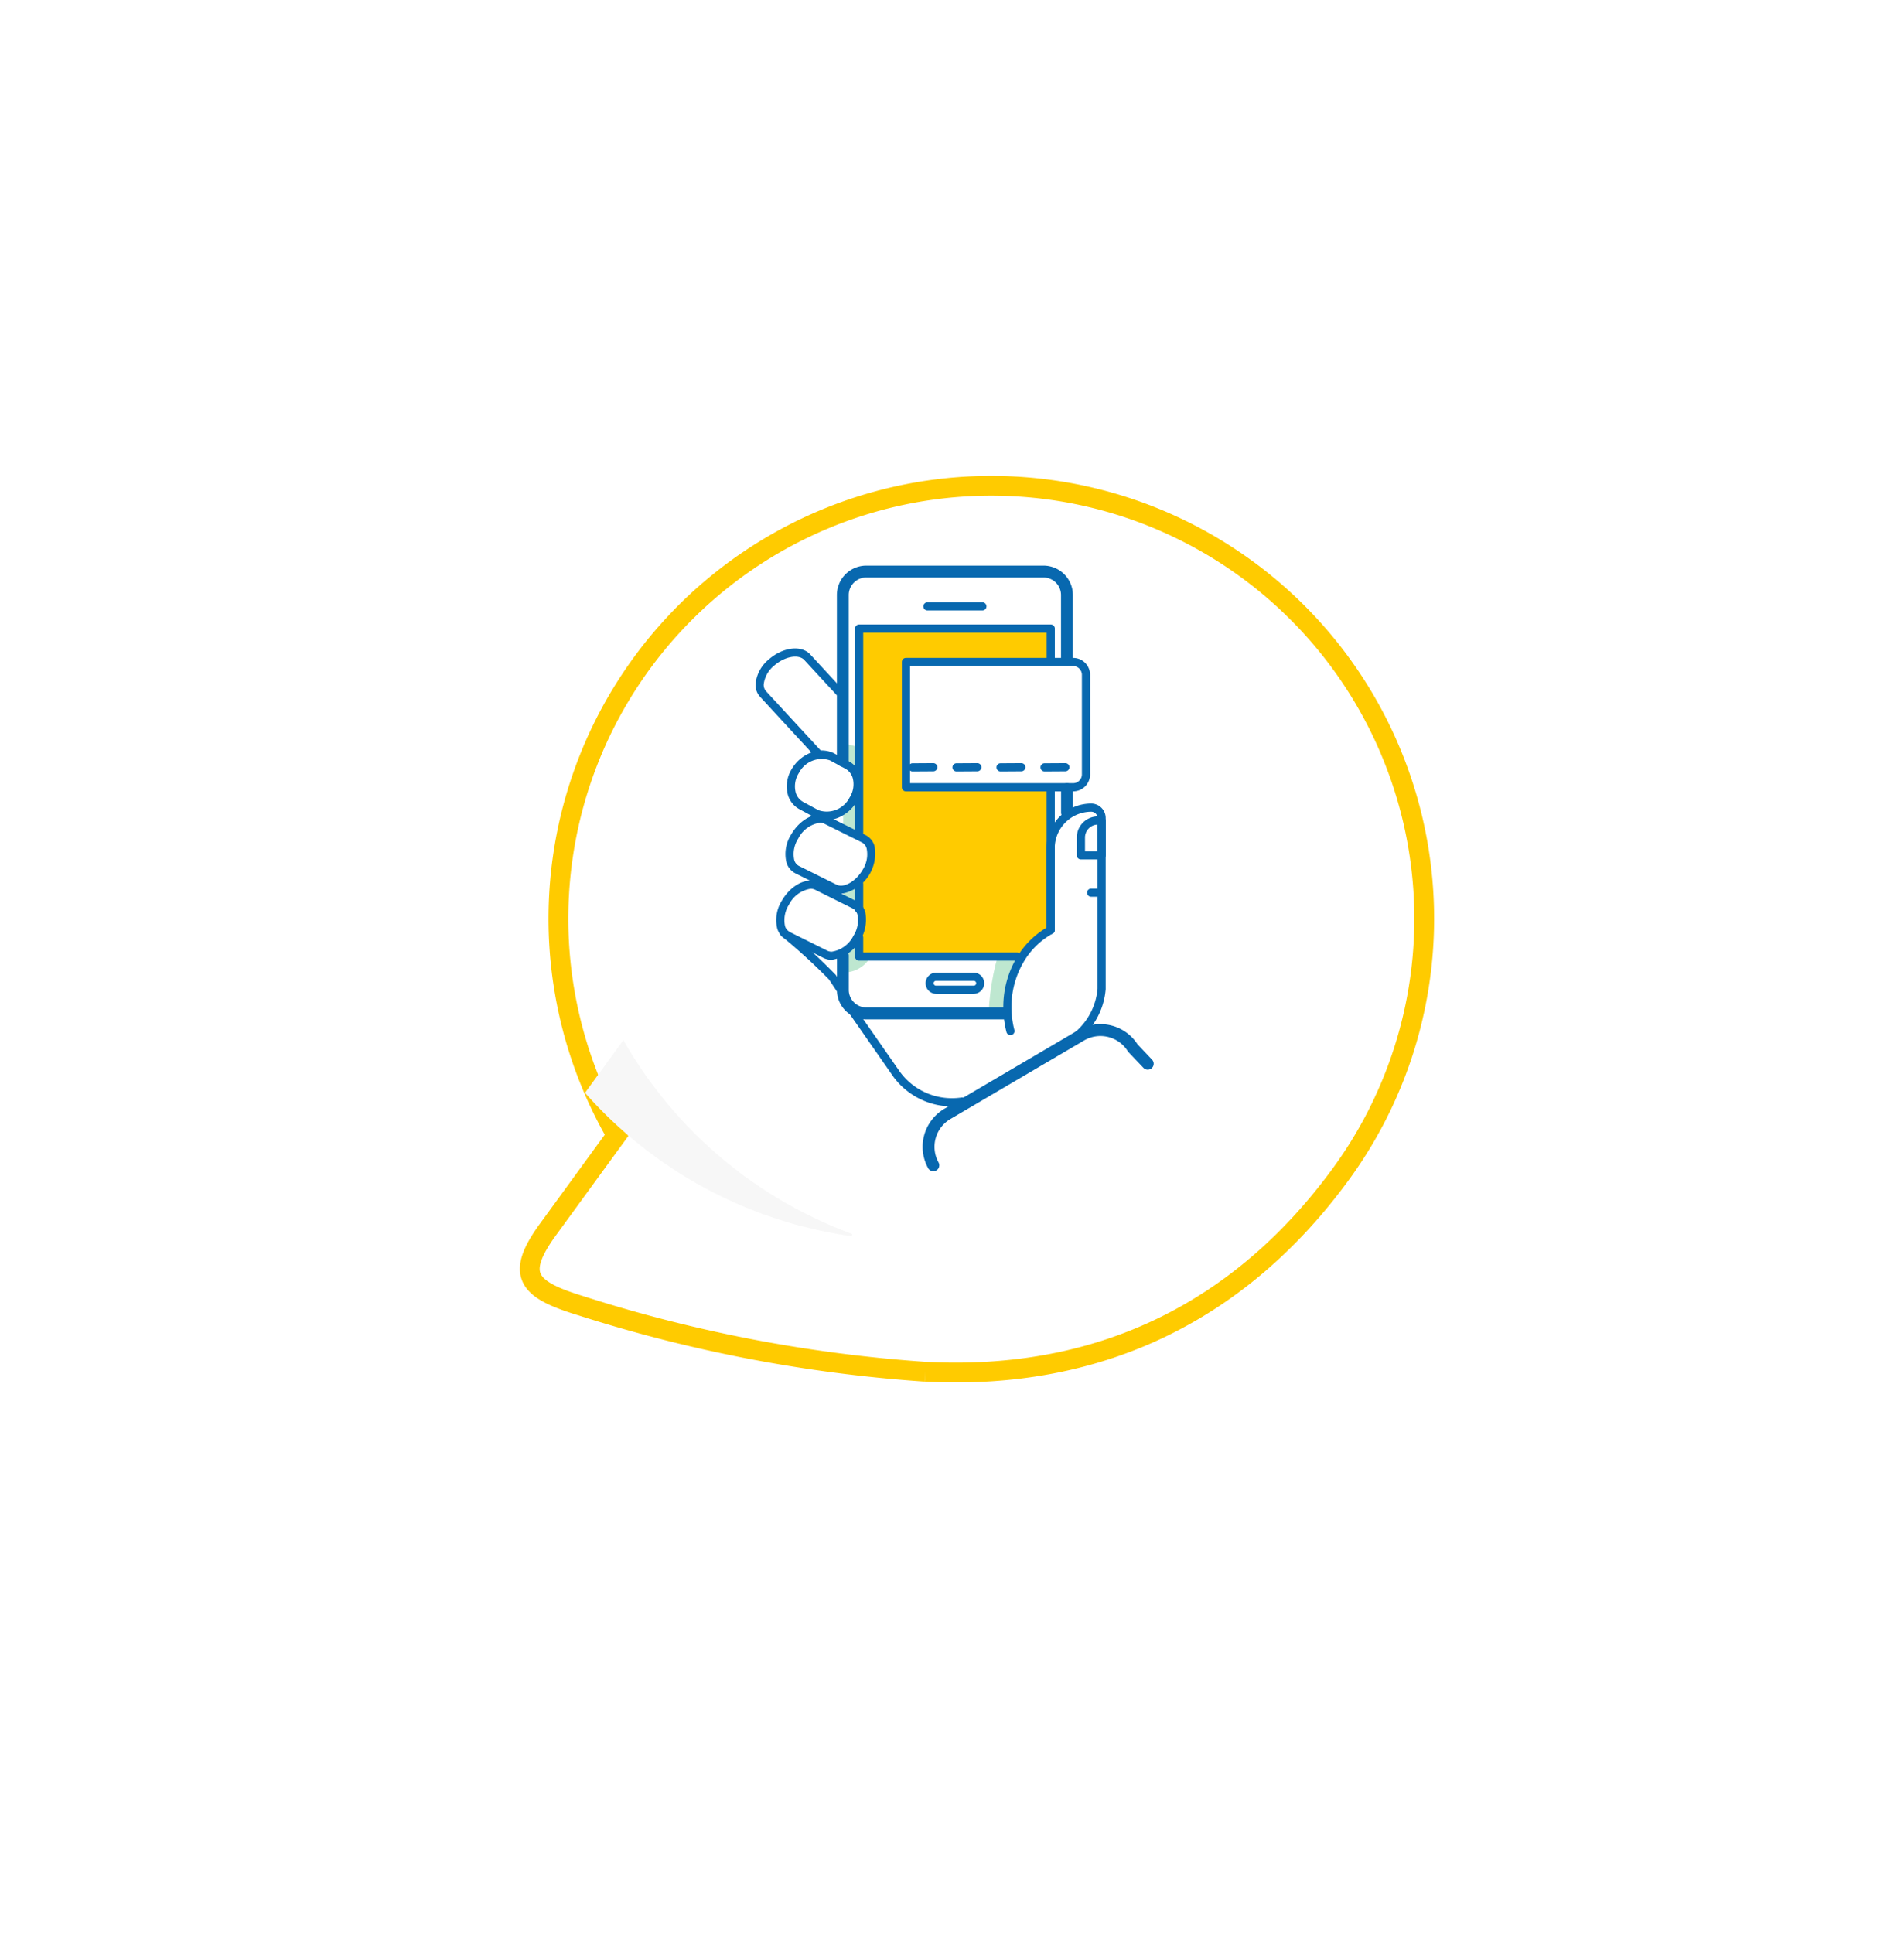 <?xml version="1.0" encoding="UTF-8"?> <svg xmlns="http://www.w3.org/2000/svg" xmlns:xlink="http://www.w3.org/1999/xlink" width="192.708" height="195.633" viewBox="0 0 192.708 195.633"><defs><filter id="Path_4" x="0" y="0" width="192.708" height="195.633"><feOffset dy="10"></feOffset><feGaussianBlur stdDeviation="10" result="blur"></feGaussianBlur><feFlood flood-opacity="0.161"></feFlood><feComposite operator="in" in2="blur"></feComposite><feComposite in="SourceGraphic"></feComposite></filter><clipPath id="clip-path"><path id="Path_6" data-name="Path 6" d="M227.777,90.637c15.11-9.822,22.185-24.052,22.185-40.915a43.722,43.722,0,1,0-61.435,39.972v11.762c0,5.77,1.992,6.083,7.268,4.255a146.726,146.726,0,0,0,31.982-15.073" transform="translate(-162.519 -6)" fill="none"></path></clipPath></defs><g id="Group_10126" data-name="Group 10126" transform="translate(-476.626 -894.596)"><g transform="matrix(1, 0, 0, 1, 476.63, 894.6)" filter="url(#Path_4)"><path id="Path_4-2" data-name="Path 4" d="M227.777,90.637c15.11-9.822,22.185-24.052,22.185-40.915a43.722,43.722,0,1,0-61.435,39.972v11.762c0,5.77,1.992,6.083,7.268,4.255a146.726,146.726,0,0,0,31.982-15.073" transform="matrix(0.81, 0.59, -0.59, 0.81, -37.39, -78.98)" fill="#fff" stroke="#ffcb00" stroke-width="2"></path></g><g id="Group_71" data-name="Group 71" transform="matrix(0.809, 0.588, -0.588, 0.809, 567.191, 916)"><g id="Group_70" data-name="Group 70" clip-path="url(#clip-path)"><path id="Path_86564" data-name="Path 86564" d="M189.56,70.064a44.234,44.234,0,0,1-9.57-1.051v-6.6a44.159,44.159,0,0,0,30.183,2.276.107.107,0,0,1,.036-.006.128.128,0,0,1,.055.24,44.111,44.111,0,0,1-20.7,5.14" transform="translate(-152.91 21.566)" fill="#f7f7f7"></path></g></g><g id="Group_5239" data-name="Group 5239" transform="translate(-2556.49 369.277)"><path id="Path_83959" data-name="Path 83959" d="M3396.788,589.91H3380.2a3.052,3.052,0,0,0-3.052,3.052V609.4l1.526,1.936-1.526,3.185v1.858l2.062.919.924,1.337-1.26,2.919-1.725.929v1.128l1.607.825v2.871l-1.607,1.546v2.853a3.052,3.052,0,0,0,3.052,3.052h13.516l.417-2.919,1.858-3.583,2.154-1.713-.032-9.742,1.726-1.593v-22.25A3.052,3.052,0,0,0,3396.788,589.91Z" transform="translate(-258.686 -7.102)" fill="#fff"></path><path id="Path_83960" data-name="Path 83960" d="M3820.91,1570.426h1.847l.417-2.919,1.858-3.583,2.154-1.713-.015-4.531C3822.741,1559.733,3821.187,1565.6,3820.91,1570.426Z" transform="translate(-687.725 -942.766)" fill="#bee7d0"></path><path id="Path_83961" data-name="Path 83961" d="M3377.219,1127.573h-.07v1.658l1.526,1.936-1.526,3.185v1.858l2.062.919.924,1.337-1.26,2.919-1.725.929v1.128l1.607.825v2.871l-1.607,1.546v1.982h.07a3.079,3.079,0,0,0,3.079-3.079v-16.934A3.079,3.079,0,0,0,3377.219,1127.573Z" transform="translate(-258.686 -526.929)" fill="#bee7d0"></path><path id="Path_83962" data-name="Path 83962" d="M3425.58,795.714l.455.2.924,1.337-1.261,2.919-.118.064V807.8h16.755l.482-.929,2.154-1.713-.032-9.742.134-.123V774.654H3425.58Z" transform="translate(-305.51 -185.717)" fill="#ffcb00"></path><rect id="Rectangle_1245" data-name="Rectangle 1245" width="17.806" height="12.517" transform="translate(3124.808 592.319)" fill="#fff"></rect><path id="Path_83963" data-name="Path 83963" d="M3641.009,1983.367a4.468,4.468,0,0,0-6.016-1.426l-13.53,7.951a4.469,4.469,0,0,0-1.648,6.012.6.6,0,1,0,1.054-.582,3.265,3.265,0,0,1,1.2-4.392l13.53-7.951a3.265,3.265,0,0,1,4.42,1.081.6.6,0,0,0,.074.1l1.514,1.59a.6.6,0,1,0,.872-.83Z" transform="translate(-492.762 -1352.356)" fill="#0868af"></path><g id="Group_5225" data-name="Group 5225" transform="translate(3109.586 590.952)"><path id="Path_83964" data-name="Path 83964" d="M3115.1,835.979l-.009-.009c-.9-.922-2.713-.7-4.117.5a3.683,3.683,0,0,0-1.385,2.493,1.787,1.787,0,0,0,.49,1.363l5.658,6.134a.414.414,0,1,0,.608-.561l-5.663-6.139-.009-.01a.967.967,0,0,1-.257-.752,2.9,2.9,0,0,1,1.1-1.9c1.036-.888,2.4-1.14,2.984-.554l3.652,3.956a.414.414,0,0,0,.608-.561Z" transform="translate(-3109.587 -835.401)" fill="#0868af"></path></g><path id="Path_83965" data-name="Path 83965" d="M3404.864,1938.6a6.521,6.521,0,0,1-6.375-2.857l-.006-.008-4.262-6.114a.414.414,0,0,0-.679.473l4.259,6.11a7.351,7.351,0,0,0,7.18,3.215.414.414,0,1,0-.118-.819Z" transform="translate(-274.464 -1302.198)" fill="#0868af"></path><path id="Path_83966" data-name="Path 83966" d="M3189.14,1694.939a60.607,60.607,0,0,0-4.984-4.578.414.414,0,0,0-.535.631,59.112,59.112,0,0,1,4.828,4.4l1.006,1.521a.414.414,0,1,0,.69-.457Z" transform="translate(-71.437 -1070.952)" fill="#0868af"></path><path id="Path_83967" data-name="Path 83967" d="M3374.637,1760.237h-13.925a1.774,1.774,0,0,1-1.772-1.772V1755a.6.6,0,0,0-1.2,0v3.468a2.98,2.98,0,0,0,2.976,2.976h13.925a.6.6,0,0,0,0-1.2Z" transform="translate(-239.916 -1132.956)" fill="#0868af"></path><path id="Path_83968" data-name="Path 83968" d="M3378.651,582.564h-17.94a2.98,2.98,0,0,0-2.976,2.976V602.3a.6.6,0,1,0,1.2,0V585.54a1.774,1.774,0,0,1,1.772-1.772h17.94a1.775,1.775,0,0,1,1.772,1.772V592.1a.6.6,0,1,0,1.2,0V585.54A2.98,2.98,0,0,0,3378.651,582.564Z" transform="translate(-239.916)" fill="#0868af"></path><path id="Path_83969" data-name="Path 83969" d="M4042.25,1246.572a.6.6,0,0,0-.6.6v2.366a.6.6,0,1,0,1.2,0v-2.366A.6.6,0,0,0,4042.25,1246.572Z" transform="translate(-901.141 -641.98)" fill="#0868af"></path><path id="Path_83970" data-name="Path 83970" d="M3627.531,694.5h-5.56a.414.414,0,1,0,0,.828h5.56a.414.414,0,1,0,0-.828Z" transform="translate(-494.986 -108.222)" fill="#0868af"></path><path id="Path_83971" data-name="Path 83971" d="M3633.342,1824.31h-3.781a1.073,1.073,0,0,0,0,2.147h3.781a1.073,1.073,0,1,0,0-2.147Zm0,1.319h-3.781a.246.246,0,1,1,0-.491h3.781a.246.246,0,1,1,0,.491Z" transform="translate(-501.687 -1200.552)" fill="#0868af"></path><path id="Path_83972" data-name="Path 83972" d="M3998.019,1251.923a.414.414,0,0,0-.414.414V1266.6a.414.414,0,1,0,.828,0v-14.261A.414.414,0,0,0,3998.019,1251.923Z" transform="translate(-858.559 -647.153)" fill="#0868af"></path><path id="Path_83973" data-name="Path 83973" d="M3429.509,1706.758h-15.575v-1.512a.414.414,0,0,0-.828,0v1.926a.414.414,0,0,0,.414.414h15.989a.414.414,0,1,0,0-.828Z" transform="translate(-293.45 -1085.037)" fill="#0868af"></path><path id="Path_83974" data-name="Path 83974" d="M3413.52,1540.975a.414.414,0,0,0-.414.414v2.565a.414.414,0,1,0,.828,0v-2.565A.414.414,0,0,0,3413.52,1540.975Z" transform="translate(-293.45 -926.616)" fill="#0868af"></path><path id="Path_83975" data-name="Path 83975" d="M3432.91,762.18h-19.39a.414.414,0,0,0-.414.414v20.889a.414.414,0,0,0,.828,0V763.008H3432.5v2.946a.414.414,0,1,0,.828,0v-3.36A.414.414,0,0,0,3432.91,762.18Z" transform="translate(-293.45 -173.657)" fill="#0868af"></path><g id="Group_5231" data-name="Group 5231" transform="translate(3111.665 601.272)"><g id="Group_5226" data-name="Group 5226" transform="translate(0.936 6.487)"><path id="Path_83976" data-name="Path 83976" d="M3208.563,1344.111l-3.792-1.886c-1.158-.572-2.793.233-3.722,1.831a3.684,3.684,0,0,0-.485,2.81,1.784,1.784,0,0,0,.917,1.127l3.795,1.889a1.82,1.82,0,0,0,.809.182,4.133,4.133,0,0,0,3.4-4.825A1.787,1.787,0,0,0,3208.563,1344.111Zm-.282,3.522c-.687,1.182-1.9,1.872-2.639,1.507l-3.795-1.889a.967.967,0,0,1-.491-.625,2.9,2.9,0,0,1,.408-2.155,2.941,2.941,0,0,1,2.192-1.6,1,1,0,0,1,.447.1l3.792,1.886h0a.969.969,0,0,1,.492.626A2.9,2.9,0,0,1,3208.282,1347.633Z" transform="translate(-3200.457 -1342.041)" fill="#0868af"></path></g><g id="Group_5228" data-name="Group 5228" transform="translate(0 13.17)"><g id="Group_5227" data-name="Group 5227"><path id="Path_83977" data-name="Path 83977" d="M3180.35,1545.56l-3.792-1.886c-1.158-.571-2.793.233-3.721,1.831a3.682,3.682,0,0,0-.485,2.81,1.783,1.783,0,0,0,.916,1.127l3.795,1.889a1.82,1.82,0,0,0,.81.182,4.133,4.133,0,0,0,3.4-4.825A1.787,1.787,0,0,0,3180.35,1545.56Zm-.281,3.522a2.946,2.946,0,0,1-2.194,1.605,1,1,0,0,1-.445-.1l-3.795-1.889a.967.967,0,0,1-.491-.625,2.9,2.9,0,0,1,.408-2.155,2.942,2.942,0,0,1,2.192-1.6,1,1,0,0,1,.447.1l3.792,1.886h0a.97.97,0,0,1,.492.626A2.9,2.9,0,0,1,3180.068,1549.082Z" transform="translate(-3172.243 -1543.49)" fill="#0868af"></path></g></g><g id="Group_5230" data-name="Group 5230" transform="translate(1.077 0)"><g id="Group_5229" data-name="Group 5229"><path id="Path_83978" data-name="Path 83978" d="M3210.946,1147.556l-1.463-.791-.014-.007a2.857,2.857,0,0,0-2.312-.044,3.888,3.888,0,0,0-1.908,1.62,3.329,3.329,0,0,0-.417,2.633,2.421,2.421,0,0,0,1.25,1.512l1.464.793.014.007a2.621,2.621,0,0,0,1.164.265,3.194,3.194,0,0,0,1.148-.222,3.9,3.9,0,0,0,1.908-1.621,3.331,3.331,0,0,0,.416-2.632A2.423,2.423,0,0,0,3210.946,1147.556Zm.126,3.717a2.589,2.589,0,0,1-3.139,1.267l-1.463-.793-.015-.008a1.58,1.58,0,0,1-.829-1.006,2.5,2.5,0,0,1,.331-1.972,2.585,2.585,0,0,1,3.139-1.265l1.462.791.014.007a1.583,1.583,0,0,1,.83,1.007A2.5,2.5,0,0,1,3211.073,1151.273Z" transform="translate(-3204.719 -1146.491)" fill="#0868af"></path></g></g></g><g id="Group_5232" data-name="Group 5232" transform="translate(3134.664 606.645)"><path id="Path_83979" data-name="Path 83979" d="M3874.4,1308.45a4.524,4.524,0,0,0-4.519,4.519v8.039a8.611,8.611,0,0,0-3.109,3.179,9.8,9.8,0,0,0-1.273,4.867,10.026,10.026,0,0,0,.326,2.546.414.414,0,0,0,.8-.21,9.2,9.2,0,0,1-.3-2.336,8.967,8.967,0,0,1,1.164-4.455,7.743,7.743,0,0,1,3-2.984.414.414,0,0,0,.216-.364v-8.281a3.7,3.7,0,0,1,3.691-3.691.64.64,0,0,1,.64.639v17.274a6.488,6.488,0,0,1-2.9,4.87.414.414,0,1,0,.457.69,7.311,7.311,0,0,0,3.267-5.507c0-.012,0-.023,0-.035v-17.292A1.469,1.469,0,0,0,3874.4,1308.45Z" transform="translate(-3865.5 -1308.45)" fill="#0868af"></path><path id="Path_83980" data-name="Path 83980" d="M4092.244,1347.751a2.138,2.138,0,0,0-2.61,2.086v1.8a.414.414,0,0,0,.414.414h2.105a.414.414,0,0,0,.414-.414v-3.481A.414.414,0,0,0,4092.244,1347.751Zm-.5,3.471h-1.278v-1.385a1.313,1.313,0,0,1,1.278-1.311Z" transform="translate(-4082.198 -1346.396)" fill="#0868af"></path></g><path id="Path_83981" data-name="Path 83981" d="M4121.957,1567.913h-.577a.414.414,0,1,0,0,.828h.577a.414.414,0,0,0,0-.828Z" transform="translate(-977.827 -952.66)" fill="#0868af"></path><path id="Path_83982" data-name="Path 83982" d="M3573.282,864.139h-16.924a.414.414,0,0,0-.414.414v12.679a.414.414,0,0,0,.414.414h16.924a1.715,1.715,0,0,0,1.713-1.713V865.852A1.715,1.715,0,0,0,3573.282,864.139Zm.885,11.793a.886.886,0,0,1-.885.885h-16.51V864.967h16.51a.886.886,0,0,1,.885.885Z" transform="translate(-431.55 -272.234)" fill="#0868af"></path><g id="Group_5238" data-name="Group 5238" transform="translate(3125.062 602.555)"><g id="Group_5237" data-name="Group 5237" transform="translate(0 0)"><g id="Group_5233" data-name="Group 5233"><path id="Path_83983" data-name="Path 83983" d="M3578.578,1185.15h0l-2.1.013a.414.414,0,0,0,0,.828h0l2.1-.013a.414.414,0,0,0,0-.828Z" transform="translate(-3576.065 -1185.15)" fill="#0868af"></path></g><g id="Group_5234" data-name="Group 5234" transform="translate(4.455)"><path id="Path_83984" data-name="Path 83984" d="M3712.859,1185.15h0l-2.1.013a.414.414,0,0,0,0,.828h0l2.1-.013a.414.414,0,0,0,0-.828Z" transform="translate(-3710.346 -1185.15)" fill="#0868af"></path></g><g id="Group_5235" data-name="Group 5235" transform="translate(8.909)"><path id="Path_83985" data-name="Path 83985" d="M3847.14,1185.15h0l-2.1.013a.414.414,0,0,0,0,.828h0l2.1-.013a.414.414,0,0,0,0-.828Z" transform="translate(-3844.627 -1185.15)" fill="#0868af"></path></g><g id="Group_5236" data-name="Group 5236" transform="translate(13.364)"><path id="Path_83986" data-name="Path 83986" d="M3981.42,1185.15h0l-2.1.013a.414.414,0,0,0,0,.828h0l2.1-.013a.414.414,0,0,0,0-.828Z" transform="translate(-3978.907 -1185.15)" fill="#0868af"></path></g></g></g></g></g></svg> 